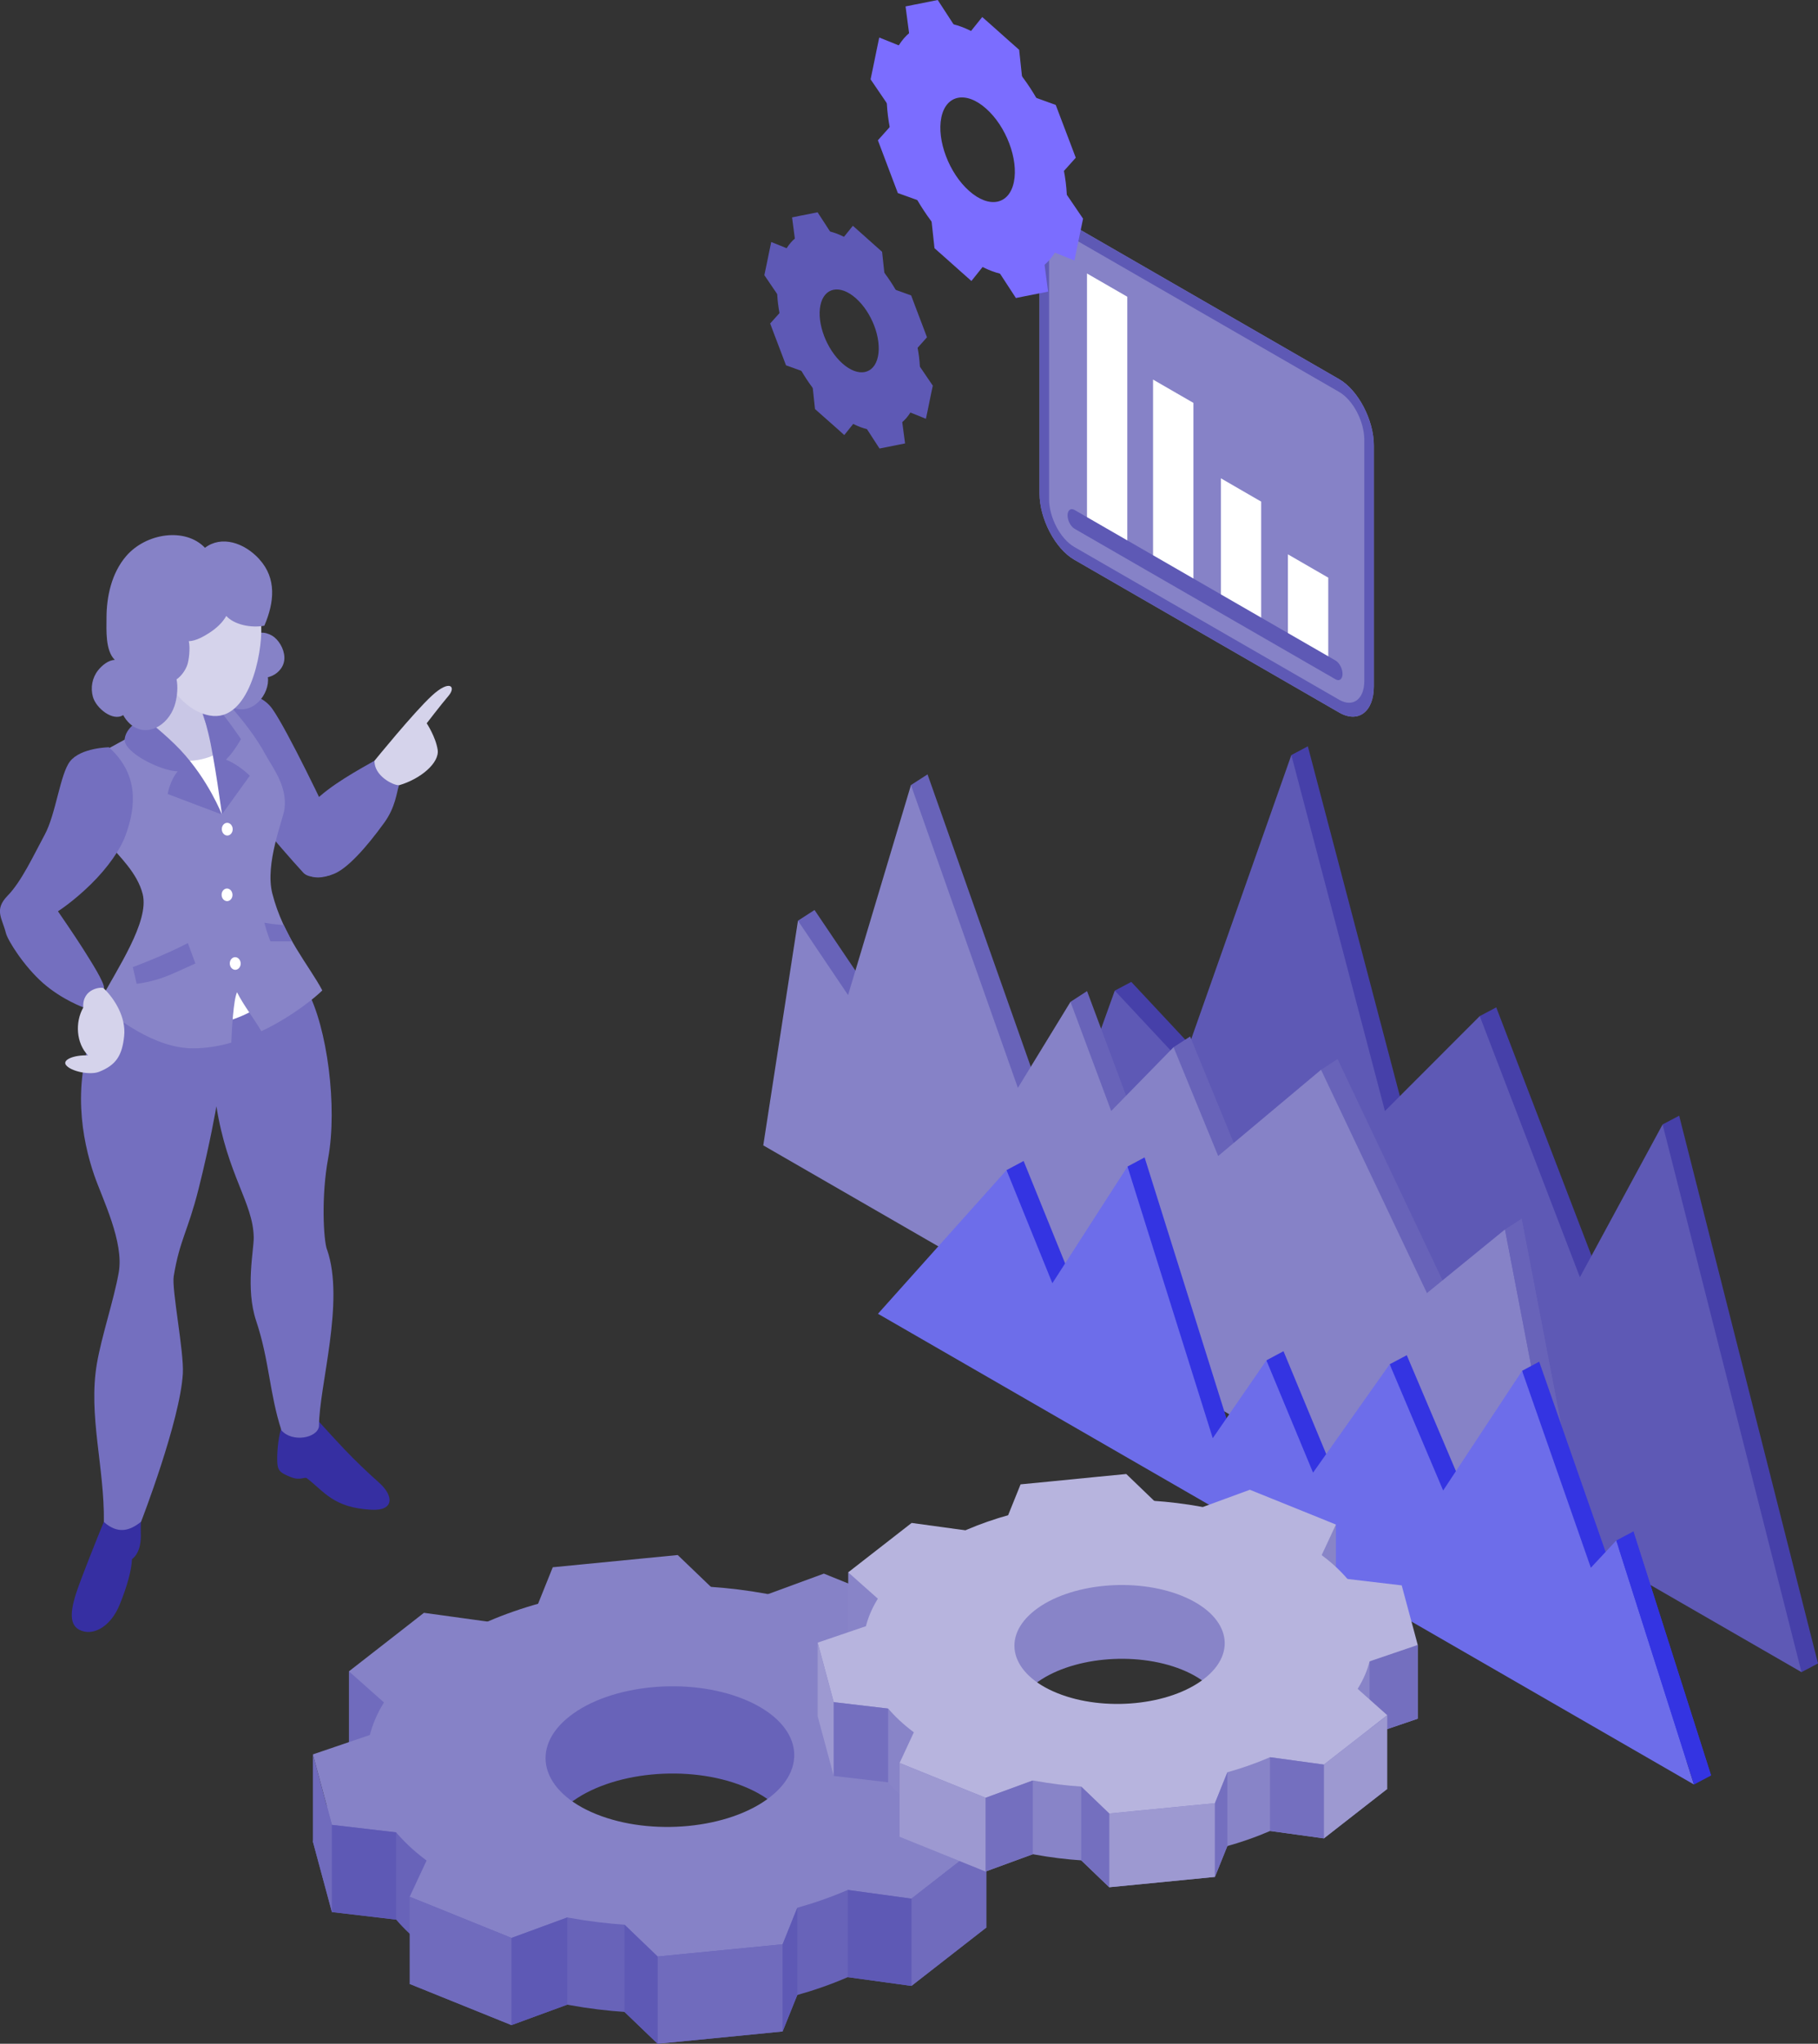 <?xml version="1.0" encoding="UTF-8"?> <svg xmlns="http://www.w3.org/2000/svg" width="331" height="372" viewBox="0 0 331 372" fill="none"><rect x="0" y="0" width="331" height="372" fill="#333333" stroke="none"/><g clip-path="url(#clip0_22_948)"><path d="M190.531 221.751L204.431 183.042L202.966 180.311L205.97 178.724L218.344 191.959L235.765 142.524L235.113 137.432L238.117 135.845L255.169 200.644L269.415 186.375V184.948L272.419 183.362L290.653 230.89L302.707 208.639V204.666L305.723 203.079L331 302.773L327.996 304.36L324.413 298.973L190.531 221.751Z" fill="#4640A9"></path><path d="M327.996 304.36L302.707 204.666L287.649 232.477L269.415 184.948L252.153 202.23L235.113 137.432L215.327 193.546L202.966 180.311L187.514 223.338L327.996 304.36Z" fill="#5E59B5"></path><path d="M147.241 172.451L146.786 172.55L145.284 167.58L148.3 165.637L157.436 179.179L166.19 149.905L165.857 142.893L168.874 140.95L188.339 196.056L194.902 185.342V182.353L197.918 180.397L205.342 200.275L213.776 191.64L213.665 190.607L216.682 188.663L224.808 208.467L240.654 195.195L240.518 194.715L243.535 192.771L262.815 233.424L277.036 221.837L290.555 292.22L141.984 206.536L147.241 172.451Z" fill="#6863B9"></path><path d="M138.967 208.479L145.283 167.58L154.407 181.123L165.857 142.893L185.323 198.011L194.901 182.353L202.313 202.218L213.665 190.606L221.791 210.41L240.518 194.715L259.799 235.367L274.007 223.781L287.538 294.176L138.967 208.479Z" fill="#8682C7"></path><path d="M287.538 294.176L290.554 292.232L277.036 221.837L274.007 223.781L287.538 294.176Z" fill="#6863B9"></path><path d="M183.377 214.666L183.254 212.981L186.369 211.32L194.717 231.911L205.28 215.515V212.329L208.395 210.668L223.921 260.128L231.025 249.821L230.57 247.606L233.685 245.946L242.18 266.401L253.606 250.239L253.015 248.32L256.13 246.672L265.869 269.636L277.516 251.998L277.122 249.513L280.237 247.852L292.758 283.708L297.388 278.751L311.534 323.168L162.964 237.471L183.377 214.666Z" fill="#3434E2"></path><path d="M159.849 239.131L183.254 212.981L191.602 233.572L205.28 212.329L220.806 261.776L230.57 247.606L239.065 268.05L253.015 248.32L262.754 271.297L277.122 249.513L289.643 285.356L294.273 280.399L308.419 324.816L159.849 239.131Z" fill="#6D6DEA"></path><path d="M294.273 280.399L297.388 278.751L311.535 323.168L308.42 324.816L294.273 280.399Z" fill="#3434E2"></path><path d="M68.185 138.465C68.185 138.465 75.338 129.658 78.625 126.632C81.913 123.594 83.082 124.984 81.679 126.632C80.275 128.281 77.69 131.651 77.69 131.651C77.69 131.651 79.327 134.123 79.684 136.473C80.041 138.822 76.631 141.774 72.654 142.93C68.665 144.099 65.895 141.257 68.197 138.465H68.185Z" fill="#D5D3EB"></path><path d="M13.839 290.067C14.676 287.46 17.754 279.796 18.887 277.041C19.552 275.418 25.622 274.63 25.634 274.852C25.745 275.676 25.584 278.197 25.634 279.071C25.683 280.153 25.634 282.564 24.033 283.794C23.935 285.811 23.184 288.665 21.768 292.121C20.266 295.787 17.471 297.484 15.279 296.956C12.706 296.34 12.595 293.979 13.839 290.067Z" fill="#362FA2"></path><path d="M58.2 258.91C59.615 260.473 61.204 262.207 62.657 263.744C64.614 265.811 66.929 268.013 69.059 269.907C71.657 272.232 71.866 275.036 67.594 274.802C60.687 274.421 59.074 271.518 55.885 269.083C55.442 268.738 54.703 269.562 52.955 268.861C50.738 267.963 50.468 267.619 50.468 265.417C50.468 264.015 50.702 261.124 51.342 259.673C51.317 259.648 51.292 259.624 51.28 259.599C50.935 259.218 56.328 256.844 58.212 258.91H58.2Z" fill="#362FA2"></path><path d="M59.529 227.446C58.889 225.613 58.471 217.692 59.751 210.791C61.462 201.492 59.591 186.99 55.91 180.225C54.752 178.085 52.044 174.161 49.901 172.562C43.979 177.408 23.516 176.584 23.381 176.744C19.416 181.32 18.641 183.681 17.422 186.56C12.977 197.064 14.935 207.458 17.163 213.928C18.653 218.233 22.605 226.056 21.62 231.604C20.734 236.622 18.518 243.104 17.643 248.197C16.03 257.594 19.035 267.041 18.912 277.029C21.46 279.292 23.615 278.64 25.683 276.992C25.683 276.992 32.8 258.652 33.292 249.993C33.514 246.02 31.236 234.691 31.63 232.292C32.714 225.675 34.191 224.199 36.149 216.425C38.266 208.024 39.387 201.455 39.399 201.369C41.406 213.928 46.097 218.947 46.195 225.22C46.232 227.557 44.656 234.482 46.639 240.423C49.052 247.643 49.052 253.658 51.243 260.35C53.213 262.613 57.769 261.764 58.077 259.624C58.077 252.305 62.841 236.893 59.542 227.434L59.529 227.446Z" fill="#746FBF"></path><path d="M26.557 136.153C28.059 137.567 29.451 138.551 31.519 139.105C33.748 139.708 38.5 147.026 40.002 144.874C40.642 143.951 41.135 138.551 41.369 137.457C40.716 137.161 39.263 133.459 39.165 132.906C38.993 131.934 37.995 131.048 38.168 130.076C38.402 128.723 38.697 127.333 38.833 125.956C36.85 124.873 35.077 123.41 32.8 122.868C31.544 122.573 29.82 119.068 28.638 118.428C29.426 121.429 28.441 125.71 28.096 127.456C27.69 129.461 27.382 130.335 25.966 132.377C26.471 132.524 26.028 135.648 26.57 136.153H26.557Z" fill="#C9C7E6"></path><path d="M52.967 175.822C50.96 171.898 47.328 169.856 46.121 165.551C44.866 161.061 46.257 156.202 47.574 151.885C47.722 151.405 47.328 150.962 46.86 150.938C38.796 150.618 31.618 153.865 23.935 155.821C23.873 155.833 23.849 155.87 23.824 155.895C23.689 155.797 23.553 155.674 23.405 155.575C23.184 155.427 22.851 155.735 23.024 155.956C25.178 158.798 27.013 161.578 27.518 165.083C27.37 169.917 19.872 179.991 19.379 182.242C22.802 186.043 32.467 188.884 40.79 186.043C46.7 184.493 52.967 180.041 52.967 175.809V175.822Z" fill="white"></path><path d="M60.699 150.544C59.394 147.715 52.376 132.967 49.569 129.006C46.54 124.738 38.845 125.968 38.845 125.968L43.142 144.775C43.142 144.775 50.702 153.939 55.208 158.835C55.922 159.622 57.559 159.942 60.231 159.265C62.41 155.723 59.739 154.726 60.699 150.544Z" fill="#746FBF"></path><path d="M40.347 136.669C40.347 136.669 36.937 139.24 31.593 138.293C26.25 137.346 34.77 153.164 39.177 150.926C43.573 148.687 40.347 136.669 40.347 136.669Z" fill="white"></path><path d="M48.399 137.457C46.762 134.382 44.299 131.208 42.022 128.625C41.874 128.453 37.638 130.113 36.74 128.982C36.74 130.236 37.848 132.327 38.845 135.23C39.522 137.198 41.578 143.656 40.409 148.244C35.865 143.004 27.124 133.176 25.979 132.377C24.341 133.951 20.672 135.648 18.702 136.842C17.84 137.358 17.237 139.093 17.274 139.572C17.397 141.294 17.976 150.52 19.97 153.755C21.633 155.809 25.018 158.884 25.979 162.746C27.222 167.752 21.362 176.289 17.927 182.697C21.276 185.367 28.109 190.816 35.151 190.816C37.528 190.816 39.867 190.422 42.108 189.782C42.231 187.212 42.489 182.095 43.154 180.606C44.385 183.054 46.245 185.379 47.587 187.704C53.386 184.961 57.719 181.258 58.68 180.274C56.34 175.821 51.576 170.495 49.581 162.635C48.202 157.211 51.526 149.253 51.797 147.248C52.351 143.09 49.606 139.695 48.411 137.469L48.399 137.457Z" fill="#8884C8"></path><path d="M38.623 127.702C41.135 130.408 43.868 134.529 43.868 134.529C43.868 134.529 42.625 136.842 41.135 138.268C43.511 139.203 45.481 141.196 45.481 141.196L40.408 148.232C40.408 148.232 39.017 137.85 37.934 133.484C36.85 129.129 36.222 127.69 36.222 127.69C36.222 127.69 38.069 127.456 38.623 127.69V127.702Z" fill="#746FBF"></path><path d="M26.274 130.642C26.274 130.642 30.325 133.816 32.849 136.509C37.958 141.959 40.396 148.256 40.396 148.256L30.534 144.529C30.534 144.529 30.879 142.192 32.344 140.396C29.291 140.335 22.359 136.928 22.704 134.455C23.048 131.983 26.274 130.655 26.274 130.655V130.642Z" fill="#746FBF"></path><path d="M49.926 115.968C48.99 115.217 47.008 114.615 46.281 115.943C46.281 115.956 46.294 115.968 46.281 115.98C43.917 117.456 40.593 119.621 39.497 122.143C38.488 124.48 39.793 127.555 42.009 128.625C45.986 130.556 49.187 126.226 48.768 123.262C48.842 123.25 48.928 123.225 49.002 123.213C50.381 122.807 51.551 121.663 51.748 120.211C51.957 118.699 51.095 116.915 49.926 115.968Z" fill="#8682C7"></path><path d="M47.562 114.111C47.426 110.912 46.737 106.903 44.274 104.627C41.849 102.376 37.675 102.155 34.523 102.376C29.635 102.72 26.188 108.12 27.062 114.369C27.862 120.138 31.716 129.031 38.155 130.236C45.321 131.577 47.771 118.969 47.562 114.111Z" fill="#D5D3EB"></path><path d="M32.984 116.312C32.984 116.312 30.904 112.954 29.401 115.033C27.887 117.112 29.303 121.355 31.199 121.257C33.095 121.159 32.997 116.312 32.997 116.312H32.984Z" fill="#D5D3EB"></path><path d="M34.203 171.664L35.57 175.366C35.57 175.366 32.984 176.572 30.904 177.457C27.776 178.786 24.883 179.069 24.883 179.069L24.181 176.031C24.181 176.031 29.759 173.976 34.191 171.664H34.203Z" fill="#746FBF"></path><path d="M47.23 101.798C44.459 98.747 40.31 97.431 37.318 99.707C33.735 95.955 26.582 97.001 22.95 101.244C20.315 104.332 19.392 108.563 19.392 112.511C19.392 114.615 19.145 118.416 20.906 120.113C19.736 120.138 18.567 121.122 17.877 121.983C16.782 123.348 16.449 125.169 16.917 126.841C17.483 128.883 20.524 131.38 22.433 130.162C23.676 132.463 26.188 133.803 28.884 132.192C30.436 131.27 31.519 129.621 31.95 127.887C32.246 126.694 32.43 125.058 32.147 123.656C33.071 123.028 33.822 121.884 34.117 120.974C34.376 120.199 34.671 118.133 34.376 116.706C35.681 116.681 37.22 115.771 38.168 115.156C39.387 114.357 40.507 113.348 41.197 112.118C42.637 113.705 45.703 114.344 48.128 113.889C49.95 109.658 50.394 105.279 47.217 101.798H47.23Z" fill="#8682C7"></path><path d="M40.384 150.962C40.408 151.602 40.864 152.094 41.418 152.082C41.96 152.057 42.391 151.528 42.366 150.889C42.342 150.249 41.886 149.757 41.332 149.769C40.79 149.794 40.359 150.323 40.384 150.95V150.962Z" fill="white"></path><path d="M40.347 162.906C40.372 163.546 40.827 164.038 41.381 164.025C41.923 164.001 42.354 163.472 42.329 162.845C42.305 162.205 41.849 161.713 41.295 161.725C40.753 161.75 40.322 162.279 40.347 162.906Z" fill="white"></path><path d="M41.837 175.403C41.861 176.043 42.317 176.535 42.871 176.523C43.413 176.498 43.844 175.969 43.819 175.342C43.794 174.714 43.339 174.21 42.785 174.222C42.243 174.247 41.812 174.776 41.837 175.403Z" fill="white"></path><path d="M51.65 168.367C51.65 168.367 50.074 168.306 48.141 167.962C48.547 169.659 49.236 171.344 49.236 171.344H53.152L51.65 168.367Z" fill="#746FBF"></path><path d="M19.798 136.018C19.798 136.018 14.713 136.091 12.755 138.576C10.945 140.876 10.182 148.17 8.138 151.934C6.107 155.698 3.915 160.446 1.391 163.029C-1.133 165.612 0.394 167.113 1.071 169.819C1.403 171.172 4.358 175.871 7.818 178.921C11.278 181.972 15.242 183.386 15.242 183.386C15.242 183.386 15.686 180.373 18.948 179.856C18.948 178.688 16.621 175.096 15.119 172.697C13.605 170.299 10.551 165.871 10.551 165.871C10.551 165.871 13.322 164.124 16.572 160.926C19.65 157.9 21.903 154.64 22.839 152.094C24.772 146.866 25.326 140.975 19.81 135.993L19.798 136.018Z" fill="#746FBF"></path><path d="M18.862 179.868C18.579 179.598 14.935 179.844 15.156 183.398C13.63 186.08 13.876 189.893 16.018 192.095C13.432 192.009 11.327 192.894 12.004 193.841C12.841 195.01 16.375 195.736 18.013 195.096C21.189 193.854 22.236 192.07 22.605 188.589C22.962 185.244 20.955 181.885 18.862 179.868Z" fill="#D5D3EB"></path><path d="M68.185 138.465C65.538 139.978 59.985 142.955 57.005 146.104C52.733 150.618 53.509 150.175 54.112 154.714C54.715 159.253 56.513 160.667 60.687 159.105C63.186 158.17 66.633 154.345 69.945 149.769C72.014 146.916 72.198 144.296 72.642 142.93C71.484 142.93 68.099 141.171 68.185 138.465Z" fill="#746FBF"></path><path d="M243.818 129.695L195.579 101.872C192.107 99.867 189.262 94.43 189.262 89.805V45.966C189.262 41.329 192.107 39.189 195.579 41.194L243.818 69.017C247.29 71.022 250.134 76.459 250.134 81.084V124.923C250.134 129.56 247.29 131.7 243.818 129.695Z" fill="#8682C7"></path><path d="M243.818 129.695L195.579 101.872C192.107 99.867 189.262 94.43 189.262 89.805V45.966C189.262 41.329 192.107 39.189 195.579 41.194L243.818 69.017C247.29 71.022 250.134 76.459 250.134 81.084V124.923C250.134 129.56 247.29 131.7 243.818 129.695Z" fill="#5E59B5"></path><path d="M195.579 99.547C193.055 98.095 190.999 94.172 190.999 90.814V46.975C190.999 43.617 193.055 42.067 195.579 43.519L243.818 71.342C246.342 72.793 248.398 76.717 248.398 80.075V123.914C248.398 127.272 246.342 128.822 243.818 127.37L195.579 99.547Z" fill="#8682C7"></path><path d="M205.244 100.199L197.906 95.955V49.779L205.244 54.011V100.199Z" fill="white"></path><path d="M217.285 107.136L209.935 102.905V69.091L217.285 73.335V107.136Z" fill="white"></path><path d="M229.622 114.258L222.284 110.027V87.062L229.622 91.306V114.258Z" fill="white"></path><path d="M241.835 121.306L234.485 117.063V100.9L241.835 105.144V121.306Z" fill="white"></path><path d="M243.153 123.643L195.653 96.25C194.938 95.844 194.372 94.737 194.372 93.803C194.372 92.856 194.951 92.425 195.653 92.831L243.153 120.224C243.867 120.63 244.433 121.737 244.433 122.672C244.433 123.619 243.855 124.049 243.153 123.643Z" fill="#5E59B5"></path><path d="M168.541 293.917V306.98L162.693 301.297L168.541 293.917Z" fill="#5E59B5"></path><path d="M154.05 310.129C129.684 300.289 95.395 303.647 77.456 317.632C59.517 331.618 64.725 350.942 89.078 360.794C113.444 370.635 147.734 367.277 165.672 353.291C183.611 339.306 178.403 319.982 154.05 310.129ZM140.199 342.983C132.787 348.765 118.615 350.154 108.544 346.083C98.473 342.012 96.33 334.029 103.742 328.248C111.154 322.466 125.325 321.076 135.397 325.148C145.468 329.219 147.61 337.202 140.199 342.983Z" fill="#6863B9"></path><path d="M77.185 309.44L73.491 312.319L67.224 317.202L63.531 320.092L71.46 327.141L78.182 321.901L84.892 316.661L91.603 311.421L77.185 309.44Z" fill="#6863B9"></path><path d="M179.597 350.831L175.904 353.709L169.637 358.593L165.943 361.471L151.526 359.491L158.236 354.251L164.946 349.011L171.668 343.783L179.597 350.831Z" fill="#6863B9"></path><path d="M168.541 309.797L163.518 307.768L155.022 304.336L149.999 302.306L137.367 306.943L146.49 310.621L155.601 314.311L164.724 317.989L168.541 309.797Z" fill="#6863B9"></path><path d="M93.129 368.605L88.106 366.575L79.611 363.144L74.587 361.114L78.416 352.922L87.527 356.6L96.65 360.29L105.762 363.968L93.129 368.605Z" fill="#6863B9"></path><path d="M123.392 298.911L117.236 299.526L106.796 300.547L100.639 301.15L97.315 309.403L108.507 308.309L119.699 307.214L130.89 306.119L123.392 298.911Z" fill="#6863B9"></path><path d="M142.489 369.761L136.332 370.376L125.892 371.397L119.736 372L112.238 364.792L123.429 363.697L134.621 362.603L145.813 361.508L142.489 369.761Z" fill="#6863B9"></path><path d="M186.16 335.702V319.834L168.159 321.175L169.871 327.485L171.57 333.795L173.269 340.105L186.16 335.702Z" fill="#6863B9"></path><path d="M60.428 348.027L59.492 344.558L57.904 338.678L56.968 335.21L59.492 328.678L69.859 330.818L71.558 337.116L73.27 343.426L74.969 349.736L60.428 348.027Z" fill="#6863B9"></path><path d="M63.531 304.213V319.33L69.674 318.063L72.716 308.309L63.531 304.213Z" fill="#706BBD"></path><path d="M175.781 323.364V339.244L186.16 335.702V319.834L175.781 323.364Z" fill="#5E59B5"></path><path d="M154.05 294.249C129.684 284.409 95.395 287.767 77.456 301.753C59.517 315.738 64.725 335.062 89.078 344.915C113.444 354.755 147.734 351.397 165.672 337.411C183.611 323.426 178.403 304.102 154.05 294.249ZM140.199 327.104C132.787 332.885 118.615 334.275 108.544 330.203C98.473 326.132 96.33 318.149 103.742 312.368C111.154 306.587 125.325 305.197 135.397 309.268C145.468 313.34 147.61 321.323 140.199 327.104Z" fill="#8682C7"></path><path d="M77.185 293.561L73.491 296.451L67.224 301.334L63.531 304.213L71.46 311.261L78.182 306.021L84.892 300.781L91.603 295.553L77.185 293.561Z" fill="#8682C7"></path><path d="M179.597 334.951L175.904 337.83L169.637 342.713L165.943 345.591L151.526 343.611L158.236 338.371L164.946 333.143L171.668 327.903L179.597 334.951Z" fill="#8682C7"></path><path d="M168.541 293.917L163.518 291.888L155.022 288.456L149.999 286.426L137.367 291.064L146.49 294.754L155.601 298.432L164.724 302.122L168.541 293.917Z" fill="#8682C7"></path><path d="M93.129 352.738L88.106 350.708L79.611 347.264L74.587 345.247L78.416 337.042L87.527 340.732L96.65 344.41L105.762 348.1L93.129 352.738Z" fill="#8682C7"></path><path d="M123.392 283.044L117.236 283.646L106.796 284.667L100.639 285.27L97.315 293.536L108.507 292.429L119.699 291.334L130.89 290.239L123.392 283.044Z" fill="#8682C7"></path><path d="M142.489 353.894L136.332 354.497L125.892 355.518L119.736 356.12L112.238 348.925L123.429 347.83L134.621 346.723L145.813 345.628L142.489 353.894Z" fill="#8682C7"></path><path d="M186.16 319.834L185.224 316.353L183.636 310.474L182.7 307.005L168.159 305.307L169.871 311.605L171.57 317.915L173.269 324.225L186.16 319.834Z" fill="#8682C7"></path><path d="M60.428 332.159L59.492 328.678L57.904 322.799L56.968 319.33L69.859 314.939L71.558 321.249L73.27 327.546L74.969 333.857L60.428 332.159Z" fill="#8682C7"></path><path d="M119.736 356.12V372L142.489 369.761V353.894L119.736 356.12Z" fill="#706BBD"></path><path d="M165.943 345.591V361.471L179.598 350.831V334.951L165.943 345.591Z" fill="#706BBD"></path><path d="M93.129 352.738V368.605L74.587 361.114V345.247L93.129 352.738Z" fill="#706BBD"></path><path d="M60.428 332.159V348.027L56.968 335.21V319.33L60.428 332.159Z" fill="#706BBD"></path><path d="M103.287 364.878V349.011L93.129 352.738V368.605L103.287 364.878Z" fill="#5E59B5"></path><path d="M72.124 333.525V349.404L60.428 348.027V332.159L72.124 333.525Z" fill="#5E59B5"></path><path d="M113.703 350.327V366.207L119.736 372V356.12L113.703 350.327Z" fill="#5E59B5"></path><path d="M142.489 353.894L145.16 347.239V363.119L142.489 369.761V353.894Z" fill="#5E59B5"></path><path d="M154.345 344.004V359.872L165.943 361.471V345.591L154.345 344.004Z" fill="#5E59B5"></path><path d="M243.227 277.496V288.542L238.29 283.733L243.227 277.496Z" fill="#8884C8"></path><path d="M230.976 291.199C210.378 282.872 181.383 285.713 166.214 297.546C151.045 309.379 155.441 325.714 176.051 334.041C196.65 342.368 225.645 339.527 240.813 327.694C255.982 315.861 251.586 299.526 230.976 291.199ZM219.255 318.985C212.988 323.869 201.008 325.05 192.488 321.605C183.98 318.161 182.158 311.408 188.425 306.525C194.692 301.642 206.672 300.461 215.192 303.905C223.699 307.349 225.522 314.102 219.255 318.985Z" fill="#8884C8"></path><path d="M165.98 290.621L162.853 293.056L157.559 297.189L154.431 299.625L161.142 305.578L166.817 301.15L172.493 296.722L178.169 292.294L165.98 290.621Z" fill="#8884C8"></path><path d="M252.572 325.615L249.444 328.051L244.15 332.184L241.035 334.619L228.834 332.934L234.51 328.506L240.198 324.078L245.874 319.662L252.572 325.615Z" fill="#8884C8"></path><path d="M243.227 290.916L238.979 289.206L231.789 286.303L227.553 284.581L216.866 288.505L224.574 291.617L232.281 294.741L240.001 297.853L243.227 290.916Z" fill="#8884C8"></path><path d="M179.45 340.646L175.214 338.937L168.024 336.034L163.789 334.324L167.014 327.387L174.722 330.499L182.429 333.611L190.137 336.735L179.45 340.646Z" fill="#8884C8"></path><path d="M205.059 281.715L199.851 282.232L191.023 283.093L185.815 283.61L182.996 290.596L192.464 289.661L201.932 288.739L211.387 287.804L205.059 281.715Z" fill="#8884C8"></path><path d="M221.2 341.63L215.992 342.147L207.164 343.008L201.956 343.512L195.615 337.424L205.084 336.501L214.552 335.579L224.007 334.644L221.2 341.63Z" fill="#8884C8"></path><path d="M258.124 312.835V299.403L242.906 300.547L244.347 305.873L245.788 311.212L247.216 316.55L258.124 312.835Z" fill="#8884C8"></path><path d="M151.797 323.254L151.009 320.314L149.667 315.345L148.879 312.405L151.009 306.894L159.787 308.69L161.228 314.028L162.656 319.354L164.096 324.693L151.797 323.254Z" fill="#8884C8"></path><path d="M154.431 286.193V298.985L159.627 297.915L162.2 289.661L154.431 286.193Z" fill="#8884C8"></path><path d="M249.358 302.392V315.824L258.124 312.835V299.403L249.358 302.392Z" fill="#746FBF"></path><path d="M230.976 277.767C210.378 269.44 181.383 272.281 166.214 284.114C151.045 295.947 155.441 312.282 176.051 320.609C196.65 328.936 225.645 326.095 240.813 314.262C255.982 302.429 251.586 286.094 230.976 277.767ZM219.255 305.553C212.988 310.437 201.008 311.618 192.488 308.173C183.968 304.729 182.158 297.976 188.425 293.093C194.692 288.21 206.672 287.029 215.192 290.473C223.699 293.917 225.522 300.67 219.255 305.553Z" fill="#B7B4DE"></path><path d="M165.98 277.201L162.853 279.637L157.559 283.757L154.431 286.193L161.142 292.158L166.817 287.73L172.493 283.302L178.169 278.874L165.98 277.201Z" fill="#B7B4DE"></path><path d="M252.572 312.196L249.444 314.631L244.15 318.752L241.035 321.187L228.834 319.514L234.51 315.086L240.198 310.658L245.874 306.23L252.572 312.196Z" fill="#B7B4DE"></path><path d="M243.227 277.496L238.979 275.774L231.789 272.871L227.553 271.162L216.866 275.085L224.574 278.197L232.281 281.309L240.001 284.421L243.227 277.496Z" fill="#B7B4DE"></path><path d="M179.45 327.227L175.214 325.517L168.024 322.602L163.789 320.892L167.014 313.955L174.722 317.079L182.429 320.191L190.137 323.303L179.45 327.227Z" fill="#B7B4DE"></path><path d="M205.059 268.296L199.851 268.8L191.023 269.673L185.815 270.178L182.996 277.164L192.464 276.242L201.932 275.307L211.387 274.384L205.059 268.296Z" fill="#B7B4DE"></path><path d="M221.2 328.211L215.992 328.715L207.164 329.576L201.956 330.093L195.615 324.004L205.084 323.081L214.552 322.147L224.007 321.224L221.2 328.211Z" fill="#B7B4DE"></path><path d="M258.124 299.403L257.336 296.464L255.994 291.494L255.206 288.567L242.906 287.115L244.347 292.454L245.788 297.792L247.216 303.118L258.124 299.403Z" fill="#B7B4DE"></path><path d="M151.797 309.822L151.009 306.894L149.667 301.912L148.879 298.985L159.787 295.27L161.228 300.596L162.656 305.935L164.096 311.273L151.797 309.822Z" fill="#B7B4DE"></path><path d="M201.956 330.093V343.512L221.2 341.63V328.211L201.956 330.093Z" fill="#9D99D1"></path><path d="M241.035 321.187V334.619L252.572 325.615V312.196L241.035 321.187Z" fill="#9D99D1"></path><path d="M179.45 327.227V340.646L163.789 334.324V320.892L179.45 327.227Z" fill="#9D99D1"></path><path d="M151.797 309.822V323.254L148.879 312.405V298.985L151.797 309.822Z" fill="#9D99D1"></path><path d="M188.044 337.497V324.078L179.45 327.227V340.646L188.044 337.497Z" fill="#746FBF"></path><path d="M161.696 310.99V324.41L151.797 323.254V309.822L161.696 310.99Z" fill="#746FBF"></path><path d="M196.859 325.197V338.617L201.956 343.512V330.093L196.859 325.197Z" fill="#746FBF"></path><path d="M221.2 328.211L223.466 322.589V336.009L221.2 341.63V328.211Z" fill="#746FBF"></path><path d="M231.222 319.846V333.266L241.035 334.619V321.187L231.222 319.846Z" fill="#746FBF"></path><path d="M174.106 45.253C165.279 37.405 159.8 22.928 161.868 12.915C163.936 2.903 172.764 1.144 181.592 8.992C190.42 16.839 195.899 31.317 193.83 41.329C191.762 51.342 182.934 53.101 174.106 45.253ZM184.596 33.125C185.446 28.992 183.193 23.002 179.536 19.767C175.892 16.519 172.235 17.245 171.385 21.39C170.536 25.523 172.789 31.514 176.446 34.748C180.09 37.996 183.747 37.27 184.596 33.125Z" fill="#7B6DFF"></path><path d="M158.507 14.441L158.938 12.374L159.652 8.881L160.083 6.827L164.503 8.61L163.727 12.362L162.951 16.101L162.188 19.853L158.507 14.441Z" fill="#7B6DFF"></path><path d="M195.616 47.418L196.034 45.364L196.761 41.87L197.192 39.804L193.51 34.392L192.735 38.144L191.959 41.883L191.196 45.634L195.616 47.418Z" fill="#7B6DFF"></path><path d="M176.864 51.145L175.042 49.534L171.964 46.791L170.142 45.179L169.489 39.164L172.801 42.104L176.101 45.044L179.401 47.971L176.864 51.145Z" fill="#7B6DFF"></path><path d="M185.556 9.065L183.734 7.454L180.656 4.711L178.834 3.1L176.285 6.273L179.597 9.201L182.897 12.14L186.197 15.08L185.556 9.065Z" fill="#7B6DFF"></path><path d="M163.469 35.142L162.484 32.547L160.821 28.143L159.836 25.536L162.508 22.547L164.293 27.27L166.079 32.006L167.876 36.729L163.469 35.142Z" fill="#7B6DFF"></path><path d="M195.862 28.709L194.877 26.101L193.202 21.698L192.217 19.102L187.822 17.516L189.607 22.239L191.405 26.975L193.19 31.698L195.862 28.709Z" fill="#7B6DFF"></path><path d="M190.826 53.076L189.238 53.396L186.554 53.925L184.966 54.245L181.37 48.734L184.264 48.156L187.145 47.59L190.026 47.012L190.826 53.076Z" fill="#7B6DFF"></path><path d="M170.733 0L169.144 0.32L166.46 0.849L164.872 1.169L165.672 7.233L168.553 6.654L171.434 6.089L174.315 5.511L170.733 0Z" fill="#7B6DFF"></path><path d="M151.526 74.503C144.532 68.279 140.186 56.815 141.824 48.869C143.461 40.936 150.467 39.546 157.46 45.757C164.453 51.981 168.8 63.445 167.162 71.391C165.525 79.325 158.519 80.715 151.526 74.503ZM159.849 64.884C160.526 61.6 158.728 56.865 155.835 54.294C152.942 51.723 150.048 52.301 149.371 55.573C148.694 58.857 150.491 63.593 153.385 66.164C156.278 68.734 159.172 68.156 159.849 64.884Z" fill="#5E59B5"></path><path d="M139.164 50.087L139.509 48.451L140.075 45.684L140.42 44.048L143.917 45.462L143.314 48.439L142.698 51.403L142.082 54.38L139.164 50.087Z" fill="#5E59B5"></path><path d="M168.578 76.225L168.923 74.602L169.489 71.822L169.834 70.198L166.916 65.905L166.3 68.87L165.685 71.847L165.069 74.811L168.578 76.225Z" fill="#5E59B5"></path><path d="M153.717 79.19L152.277 77.898L149.827 75.733L148.386 74.454L147.881 69.694L150.492 72.019L153.114 74.343L155.736 76.668L153.717 79.19Z" fill="#5E59B5"></path><path d="M160.6 45.831L159.159 44.552L156.721 42.375L155.281 41.096L153.262 43.605L155.884 45.942L158.507 48.267L161.117 50.592L160.6 45.831Z" fill="#5E59B5"></path><path d="M143.104 66.496L142.329 64.442L140.999 60.948L140.223 58.882L142.341 56.52L143.757 60.26L145.173 64.011L146.589 67.75L143.104 66.496Z" fill="#5E59B5"></path><path d="M168.775 61.391L167.999 59.337L166.67 55.844L165.894 53.777L162.41 52.523L163.826 56.274L165.241 60.014L166.657 63.765L168.775 61.391Z" fill="#5E59B5"></path><path d="M164.786 80.715L163.53 80.961L161.4 81.391L160.132 81.638L157.3 77.271L159.578 76.816L161.868 76.361L164.146 75.906L164.786 80.715Z" fill="#5E59B5"></path><path d="M148.854 38.636L147.598 38.894L145.468 39.312L144.212 39.57L144.84 44.38L147.13 43.925L149.42 43.469L151.698 43.014L148.854 38.636Z" fill="#5E59B5"></path></g><defs><clipPath id="clip0_22_948"><rect width="331" height="372" fill="white"></rect></clipPath></defs></svg> 